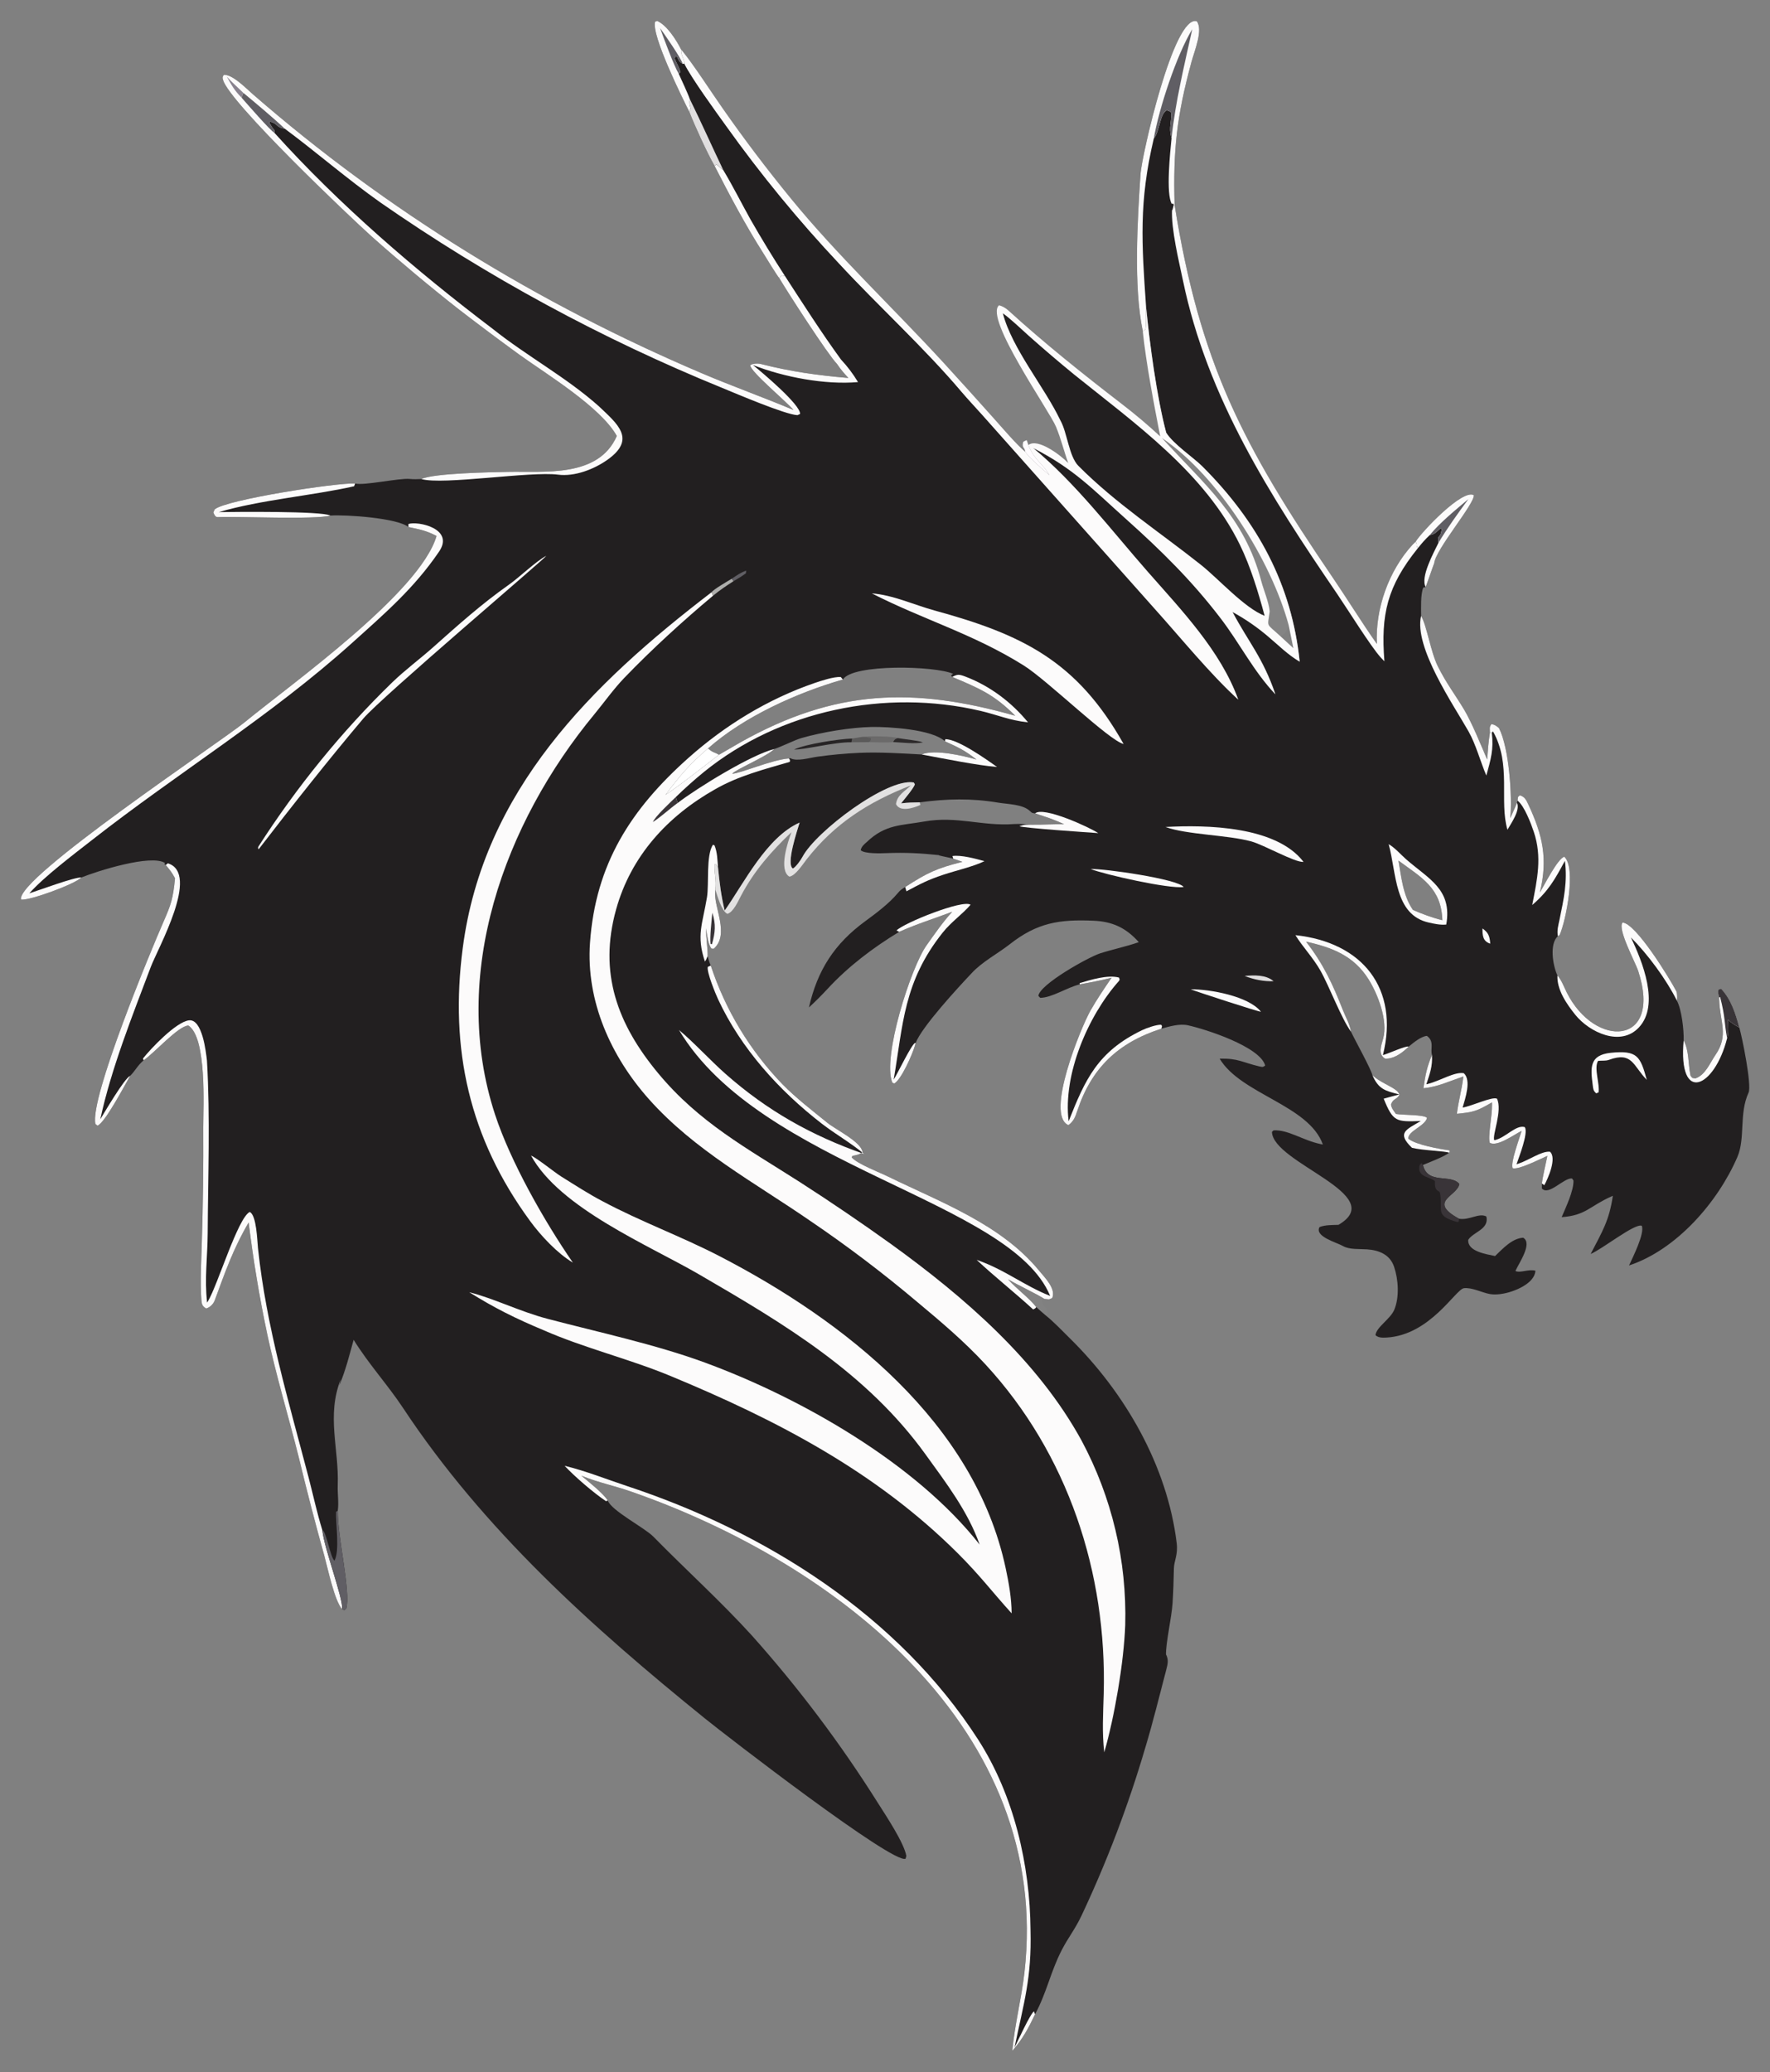 <svg xmlns="http://www.w3.org/2000/svg" width="1472.114" height="1723.119" viewBox="282.043 158.82 1472.114 1723.119"><rect x="282.043" y="158.82" width="1472.114" height="1723.119" fill="#808080" stroke="none"/><defs>
	<linearGradient id="Gradient1" gradientUnits="userSpaceOnUse" x1="1145.76" y1="529.401" x2="1138.45" y2="542.608">
		<stop class="stop0" offset="0" stop-opacity="0" stop-color="rgb(255,252,255)"></stop>
		<stop class="stop1" offset="1" stop-opacity="0.125" stop-color="rgb(255,255,255)"></stop>
	</linearGradient>
	<linearGradient id="Gradient2" gradientUnits="userSpaceOnUse" x1="853.739" y1="789.215" x2="860.831" y2="807.164">
		<stop class="stop0" offset="0" stop-opacity="0" stop-color="rgb(255,255,255)"></stop>
		<stop class="stop1" offset="1" stop-opacity="0.047" stop-color="rgb(255,255,255)"></stop>
	</linearGradient>
</defs>
<path d="M 855.354,251.812 C 849.455,240.165 823.462,187.588 826.909,176.83 L 828.624,176.214 C 836.9,179.887 844.567,192.15 848.59,200.088 L 849.185,200.799 C 858.746,212.407 873.807,235.815 883.079,248.988 C 901.046,274.711 919.992,299.736 939.875,324.008 C 977.854,370.599 1025.27,415.25 1066.66,460.346 C 1080.76,475.747 1094.75,491.24 1108.65,506.823 C 1115.51,514.485 1127.46,528.554 1134.76,534.573 C 1137.97,539.438 1150.26,550.037 1154.87,553.964 C 1149.34,544.203 1142.0,541.178 1137.36,528.899 C 1145.13,522.696 1164.68,537.744 1170.5,543.876 C 1166.89,533.863 1164.58,524.002 1160.35,513.74 C 1154.82,500.308 1100.49,423.283 1112.91,412.731 C 1115.72,413.347 1118.52,415.027 1120.68,416.987 C 1150.74,444.319 1182.74,469.911 1214.93,494.672 C 1226.46,503.535 1236.36,511.913 1246.99,521.695 C 1241.84,495.051 1235.2,460.714 1232.5,434.242 C 1224.66,396.329 1228.11,342.545 1230.61,303.465 C 1231.52,289.166 1258.19,170.366 1277.44,176.518 C 1282.82,183.76 1275.54,200.905 1272.89,210.681 C 1260.73,255.657 1257.67,283.398 1258.96,329.191 C 1280.01,460.779 1315.44,528.813 1390.38,638.923 C 1402.64,656.924 1414.88,676.844 1427.2,694.265 C 1425.75,665.051 1437.09,633.248 1456.88,611.74 C 1457.68,610.885 1458.52,610.061 1459.38,609.27 C 1464.74,600.727 1498.44,565.173 1507.82,570.572 C 1508.55,577.876 1476.01,615.494 1474.84,627.355 C 1474.9,626.819 1468.24,645.918 1467.81,647.016 L 1465.76,647.455 C 1463.47,653.4 1463.98,664.256 1463.97,670.914 C 1468.74,679.094 1471.94,700.89 1477.89,712.858 C 1484.97,727.102 1492.04,735.968 1499.83,749.021 C 1506.12,759.573 1513.9,778.62 1518.92,790.41 C 1519.49,782.479 1519.97,776.008 1521.2,768.179 C 1521.23,764.023 1520.55,763.832 1522.42,760.928 C 1525.51,761.467 1526.22,762.3 1528.71,764.156 C 1537.3,780.921 1539.85,821.429 1538.13,839.125 C 1539.81,835.293 1542.29,830.101 1543.72,826.311 L 1544.19,824.578 C 1544.87,820.876 1543.91,822.033 1546.16,820.139 C 1549.96,821.366 1551.2,823.578 1552.96,827.327 C 1565.18,853.361 1569.56,872.889 1562.77,900.966 C 1566.69,894.333 1577.7,872.644 1583.06,871.253 C 1593.12,880.172 1584.55,924.4 1579.21,936.275 L 1577.75,937.358 C 1570.55,943.364 1573.53,962.062 1577.37,969.905 C 1580.89,973.989 1582.69,979.235 1585.05,983.967 C 1608.48,1030.98 1664.88,1028.66 1644.62,966.468 C 1642.09,958.687 1627.03,931.312 1631.53,925.945 C 1642.66,926.59 1670.53,972.156 1676.16,982.901 C 1677.14,984.755 1676.95,988.825 1676.8,991.062 C 1680.69,998.479 1682.62,1015.32 1682.34,1023.89 C 1687.03,1033.04 1685.89,1042.48 1688.03,1053.24 C 1690.11,1055.8 1688.8,1055.02 1692.16,1055.55 C 1700.51,1052.67 1704.24,1042.62 1708.76,1036.09 C 1720.15,1019.65 1712.38,1008.45 1711.9,990.064 L 1711.86,988.232 C 1711.31,985.754 1710.64,984.192 1711.35,981.698 L 1713.52,981.023 C 1721.94,990.038 1725.51,1001.73 1728.63,1013.28 C 1731.02,1021.31 1739.11,1061.34 1736.34,1067.36 C 1728.24,1085.02 1733.81,1105.26 1726.99,1121.01 C 1710.76,1158.48 1676.45,1198.04 1636.93,1211.1 C 1640.19,1203.89 1649.95,1184.79 1647.57,1178.15 C 1642.02,1175.6 1614.54,1197.67 1605.01,1201.53 C 1614.62,1183.0 1620.49,1173.66 1623.44,1153.2 L 1621.92,1153.87 C 1603.86,1161.98 1601.11,1169.45 1580.89,1170.95 C 1584.4,1162.55 1590.96,1149.11 1590.7,1140.45 L 1589.5,1138.79 C 1582.67,1138.0 1570.08,1153.59 1564.43,1147.05 L 1564.44,1142.96 C 1565.06,1137.45 1567.8,1125.73 1569.01,1120.0 C 1562.85,1122.62 1545.33,1131.71 1540.13,1130.27 C 1538.15,1125.49 1545.68,1105.81 1547.56,1099.23 C 1541.0,1102.43 1527.64,1112.51 1521.17,1109.19 C 1519.33,1104.43 1523.15,1086.57 1522.95,1077.34 L 1522.9,1075.52 C 1510.33,1082.85 1507.59,1083.62 1493.75,1085.01 C 1494.86,1074.96 1497.88,1065.24 1499.11,1053.95 C 1487.5,1057.9 1478.04,1062.56 1465.9,1063.77 C 1467.51,1052.86 1468.77,1046.13 1473.04,1036.0 C 1471.49,1030.86 1475.24,1024.88 1468.78,1020.19 C 1463.61,1020.79 1457.74,1025.81 1453.65,1029.12 C 1452.97,1029.78 1452.27,1030.43 1451.57,1031.06 C 1446.78,1035.36 1440.66,1039.5 1434.0,1039.12 C 1427.9,1035.46 1430.78,1028.43 1432.44,1022.35 C 1436.51,1007.54 1428.06,985.683 1420.4,973.371 C 1408.08,953.563 1389.91,946.634 1368.32,941.867 C 1382.73,960.457 1390.46,977.158 1398.92,998.73 C 1401.41,1005.07 1404.47,1009.8 1405.66,1016.7 C 1408.81,1023.42 1422.33,1047.74 1423.49,1052.94 L 1424.77,1054.03 C 1432.67,1060.7 1444.45,1063.63 1446.04,1069.16 C 1443.67,1073.38 1440.74,1072.11 1438.94,1077.28 C 1439.37,1080.47 1441.17,1082.4 1443.04,1085.1 C 1449.12,1086.17 1466.46,1085.59 1468.9,1088.38 C 1467.45,1095.2 1452.54,1099.48 1453.43,1105.75 C 1459.83,1110.86 1479.19,1114.24 1487.67,1115.42 L 1487.7,1116.87 L 1487.18,1117.37 C 1484.43,1120.09 1470.08,1125.69 1465.5,1127.55 C 1469.37,1144.16 1488.78,1134.66 1495.76,1143.39 C 1493.96,1153.68 1469.0,1157.75 1495.47,1172.24 C 1504.12,1173.79 1512.08,1167.09 1518.26,1170.39 C 1520.69,1181.16 1507.43,1183.11 1503.17,1189.79 C 1502.49,1199.55 1518.27,1201.67 1525.48,1203.28 C 1532.0,1197.1 1539.64,1188.54 1548.89,1188.05 C 1556.95,1192.77 1545.25,1209.25 1542.41,1215.71 C 1546.46,1217.64 1553.49,1213.89 1559.1,1215.51 C 1558.76,1218.51 1557.73,1220.56 1555.81,1222.85 C 1549.13,1230.8 1531.27,1236.83 1520.96,1234.84 C 1514.45,1233.59 1506.2,1229.28 1499.63,1230.01 C 1492.68,1230.78 1471.53,1269.26 1434.85,1271.08 C 1431.7,1271.24 1428.39,1271.25 1426.05,1269.1 C 1426.55,1262.54 1438.49,1255.62 1441.66,1247.96 C 1446.04,1237.38 1445.11,1222.81 1441.47,1212.11 C 1438.0,1201.91 1428.83,1198.41 1419.03,1197.71 C 1412.77,1197.27 1404.32,1198.07 1398.98,1194.95 C 1394.0,1192.03 1375.11,1187.09 1379.48,1179.2 C 1384.28,1177.3 1389.96,1177.54 1395.25,1177.33 C 1437.98,1152.33 1340.59,1126.04 1339.93,1100.02 L 1341.28,1098.77 C 1353.51,1098.08 1365.57,1107.08 1380.34,1110.15 L 1382.28,1110.54 C 1370.55,1077.69 1314.09,1068.77 1296.42,1039.13 C 1312.23,1038.84 1314.81,1042.15 1329.63,1045.63 C 1332.62,1046.34 1332.61,1046.01 1334.3,1044.85 C 1330.02,1029.19 1284.78,1014.6 1269.9,1011.37 C 1263.12,1009.9 1254.69,1012.3 1247.97,1014.23 C 1211.78,1025.86 1189.73,1047.04 1178.0,1082.65 C 1176.35,1087.67 1175.0,1091.2 1170.65,1094.42 C 1151.03,1086.01 1181.13,1013.01 1189.05,999.055 C 1194.28,989.845 1200.55,980.648 1206.53,971.865 C 1197.23,974.189 1189.56,975.657 1180.18,977.335 C 1169.62,979.844 1156.97,988.5 1147.17,988.568 L 1145.66,986.943 C 1146.71,977.376 1187.31,954.702 1197.06,951.564 C 1206.97,948.375 1218.92,945.884 1229.18,942.269 C 1218.59,930.333 1207.24,925.117 1191.6,924.436 C 1163.01,923.192 1144.61,926.075 1121.68,944.144 C 1112.28,951.548 1098.63,958.724 1090.03,968.212 C 1079.07,979.773 1048.51,1012.88 1043.49,1026.3 C 1043.29,1027.14 1043.07,1027.97 1042.83,1028.79 C 1040.94,1035.35 1031.75,1056.51 1025.79,1059.84 L 1024.19,1059.08 C 1015.59,1038.19 1039.7,963.084 1052.65,944.896 C 1059.71,934.979 1065.82,926.049 1074.01,916.985 C 1057.57,923.275 1046.92,926.237 1029.91,933.677 C 1008.35,946.723 987.647,962.39 970.548,980.862 C 965.533,986.28 960.303,991.563 954.843,996.536 C 961.906,965.576 976.019,943.604 1001.69,924.829 C 1010.66,918.274 1021.46,910.158 1028.57,901.673 C 1031.01,898.763 1031.6,898.509 1034.87,896.434 C 1053.3,884.536 1060.85,880.913 1082.48,875.473 L 1074.82,872.821 C 1072.93,872.196 1066.22,871.002 1063.14,870.151 L 1062.95,869.902 C 1047.7,868.271 1034.79,867.628 1019.54,868.226 C 1014.78,868.413 1001.11,868.924 997.889,865.806 C 998.556,862.665 1000.65,860.998 1003.01,858.942 C 1018.51,844.075 1032.03,845.3 1050.55,841.974 C 1077.86,837.072 1098.66,846.022 1125.49,844.053 C 1130.08,843.716 1136.23,844.259 1140.82,844.578 C 1149.49,844.672 1157.94,844.077 1167.03,844.243 C 1158.68,840.192 1151.72,838.072 1142.97,835.224 C 1140.2,834.714 1140.72,835.194 1138.68,833.26 C 1132.68,827.535 1120.46,827.627 1112.32,826.258 C 1089.97,822.494 1069.43,822.995 1047.01,826.006 C 1041.14,826.076 1037.36,826.139 1031.5,826.843 C 1034.25,823.335 1041.88,814.408 1042.94,811.06 L 1042.06,809.502 C 1019.9,805.404 960.525,850.449 949.586,871.152 C 948.092,873.978 943.919,879.845 941.507,881.035 C 935.602,877.476 945.14,849.329 947.089,842.837 C 919.649,854.969 900.949,892.965 884.762,916.011 C 881.763,903.64 880.49,892.72 879.203,880.066 L 877.238,877.127 L 876.27,877.78 C 876.108,886.023 877.994,890.169 877.025,898.635 L 876.875,900.055 C 875.577,913.697 889.126,935.572 875.699,947.753 L 873.721,947.633 C 870.802,943.699 870.034,935.798 869.311,930.777 C 869.212,939.361 870.762,947.438 870.586,954.026 C 871.364,956.604 872.029,959.373 873.201,961.744 C 885.394,998.713 905.781,1032.45 932.84,1060.44 C 944.345,1072.14 957.482,1082.17 970.183,1092.48 C 977.089,1098.09 998.355,1108.4 999.369,1116.68 C 997.116,1119.03 994.267,1119.24 990.975,1120.04 L 990.384,1121.25 C 995.265,1126.76 1013.32,1133.59 1020.75,1137.23 C 1064.61,1158.67 1114.59,1176.84 1146.42,1215.6 C 1151.01,1221.19 1160.45,1230.47 1157.2,1238.15 C 1153.98,1239.78 1154.87,1239.25 1150.72,1238.94 C 1142.7,1233.94 1129.81,1228.13 1120.4,1222.58 C 1127.83,1230.91 1137.82,1237.9 1143.89,1245.7 C 1146.42,1248.04 1149.0,1250.31 1151.63,1252.52 C 1158.26,1257.77 1165.87,1265.8 1172.01,1271.85 C 1217.74,1316.89 1252.87,1377.67 1260.7,1441.95 C 1261.91,1451.82 1258.5,1456.52 1258.37,1463.23 C 1258.15,1473.42 1257.91,1482.04 1257.26,1492.18 C 1256.57,1503.08 1251.44,1526.07 1251.82,1534.92 L 1251.84,1534.92 L 1251.65,1534.2 C 1254.28,1539.12 1253.25,1542.62 1251.86,1547.92 C 1246.29,1569.12 1240.92,1591.16 1234.58,1612.12 C 1220.55,1659.87 1202.86,1706.46 1181.67,1751.49 C 1175.97,1763.54 1170.62,1769.63 1164.99,1780.6 C 1155.67,1798.75 1152.76,1815.46 1142.88,1833.83 C 1137.19,1845.78 1132.61,1854.29 1123.98,1864.2 C 1126.03,1842.01 1131.59,1820.91 1134.08,1799.05 C 1157.11,1596.81 977.482,1458.23 806.15,1398.88 C 793.25,1394.41 779.632,1391.55 767.01,1386.49 L 765.532,1385.89 C 771.195,1390.62 783.859,1400.65 787.515,1406.56 C 790.61,1415.12 818.02,1429.04 825.482,1436.64 C 852.418,1464.11 881.273,1490.13 907.17,1518.58 C 946.029,1562.04 981.159,1608.69 1012.19,1658.05 C 1018.63,1668.26 1033.87,1690.98 1035.86,1702.12 L 1035.18,1704.47 C 1024.38,1708.9 886.274,1602.32 868.378,1587.84 C 774.538,1511.93 684.235,1430.94 617.199,1329.52 C 604.424,1310.27 588.698,1293.15 576.158,1272.93 C 572.41,1286.55 569.692,1297.6 564.314,1310.76 L 565.376,1305.85 C 553.498,1336.47 564.036,1362.99 562.932,1394.01 C 562.681,1401.07 563.935,1408.09 562.973,1415.06 C 562.672,1436.85 573.948,1482.88 570.029,1496.38 L 568.534,1497.72 L 566.675,1497.02 C 560.426,1490.55 554.746,1463.46 551.908,1453.01 C 544.313,1425.74 537.199,1398.34 530.569,1370.82 C 522.131,1337.06 511.546,1302.26 504.327,1268.35 C 497.832,1237.59 492.667,1206.57 488.848,1175.37 C 475.887,1197.51 469.467,1216.21 460.723,1239.92 C 459.488,1243.27 456.903,1245.83 453.505,1246.92 C 450.445,1244.92 449.835,1243.95 449.526,1239.5 C 448.469,1224.26 449.471,1207.55 449.893,1192.23 C 450.863,1160.19 451.256,1128.14 451.072,1096.09 C 451.106,1079.17 454.205,1021.53 438.704,1011.61 C 430.436,1011.77 409.949,1034.88 401.492,1040.51 C 396.085,1045.19 394.762,1048.98 390.312,1053.41 C 385.622,1061.51 369.422,1092.46 363.106,1094.89 L 361.379,1093.43 C 356.565,1071.87 407.599,949.103 418.04,925.25 C 424.322,910.897 425.954,906.2 427.602,889.172 C 424.887,884.032 423.531,882.535 419.872,878.132 L 418.71,877.373 L 419.328,876.497 C 407.931,868.851 362.661,883.209 349.697,888.502 C 344.68,893.936 306.2,908.049 299.536,906.836 C 294.951,889.167 465.373,775.95 485.654,759.294 C 524.733,727.2 631.356,651.643 645.113,604.505 C 636.486,599.983 631.118,599.081 621.702,597.053 C 612.503,589.53 569.533,586.658 556.859,587.524 C 544.707,591.072 479.985,588.126 463.094,588.83 C 461.049,588.916 460.174,586.624 459.478,584.95 L 460.666,582.31 C 470.616,574.213 561.549,560.224 577.419,560.843 C 584.016,562.936 614.251,556.179 622.844,557.094 C 626.068,557.437 629.25,557.285 632.51,557.175 C 642.54,552.272 690.683,551.498 704.334,551.216 C 734.874,550.585 779.845,556.216 795.038,521.355 C 781.636,497.333 737.094,470.324 714.122,453.839 C 697.08,441.446 680.208,428.821 663.509,415.97 C 638.831,396.556 614.738,376.41 591.262,355.56 C 572.495,338.74 472.842,244.025 467.513,225.251 C 466.908,223.118 467.06,222.86 468.143,221.082 C 475.337,220.444 486.743,232.305 492.306,237.145 C 603.949,334.268 729.722,411.337 865.885,469.252 C 891.26,480.045 916.866,489.136 941.938,499.712 C 935.874,492.461 906.205,467.962 905.983,462.553 C 907.949,460.972 912.593,460.926 914.812,461.489 C 940.035,467.895 961.746,470.884 987.63,473.115 C 983.429,468.541 981.626,466.492 978.054,461.314 C 970.489,453.59 936.879,401.498 930.223,390.185 C 927.938,387.514 919.319,373.229 917.151,369.821 C 902.042,346.07 889.163,321.755 876.347,296.735 C 870.482,286.686 859.372,262.378 855.354,251.812 M 851.181,211.741 C 857.43,224.228 877.326,251.577 886.219,263.898 C 914.84,303.957 946.118,342.049 979.841,377.918 C 1013.39,414.159 1049.99,447.132 1082.0,484.895 C 1087.44,491.309 1093.47,497.632 1099.09,503.951 L 1242.13,664.729 C 1263.89,688.889 1288.32,719.083 1311.86,740.531 C 1297.35,700.143 1264.47,665.993 1236.56,634.202 C 1206.42,599.872 1176.53,560.448 1141.3,531.323 C 1175.21,548.645 1190.64,565.391 1218.42,590.259 C 1247.88,616.63 1273.38,641.664 1297.53,673.309 C 1313.39,694.093 1324.61,716.915 1342.77,736.128 C 1332.22,705.326 1320.55,693.142 1307.08,667.671 C 1317.71,673.463 1327.71,680.349 1336.91,688.217 C 1345.87,695.774 1352.97,703.067 1363.0,709.041 C 1356.37,644.8 1327.9,592.523 1282.1,546.714 C 1274.71,539.313 1257.78,528.065 1251.95,518.573 C 1244.06,488.539 1238.2,444.29 1235.23,413.975 C 1235.11,418.322 1235.66,430.084 1234.58,432.941 L 1232.5,434.242 C 1235.2,460.714 1241.84,495.051 1246.99,521.695 C 1236.36,511.913 1226.46,503.535 1214.93,494.672 C 1182.74,469.911 1150.74,444.319 1120.68,416.987 C 1118.52,415.027 1115.72,413.347 1112.91,412.731 C 1100.49,423.283 1154.82,500.308 1160.35,513.74 C 1164.58,524.002 1166.89,533.863 1170.5,543.876 C 1164.68,537.744 1145.13,522.696 1137.36,528.899 C 1142.0,541.178 1149.34,544.203 1154.87,553.964 C 1150.26,550.037 1137.97,539.438 1134.76,534.573 C 1127.46,528.554 1115.51,514.485 1108.65,506.823 C 1094.75,491.24 1080.76,475.747 1066.66,460.346 C 1025.27,415.25 977.854,370.599 939.875,324.008 C 919.992,299.736 901.046,274.711 883.079,248.988 C 873.807,235.815 858.746,212.407 849.185,200.799 L 848.59,200.088 C 848.626,206.183 851.176,207.102 851.181,211.741 M 879.929,786.491 C 885.943,782.941 891.986,779.439 898.057,775.987 C 976.599,731.995 1041.46,729.928 1126.4,753.997 C 1108.97,736.427 1096.57,731.225 1074.0,721.707 L 1073.02,720.365 L 1074.71,719.15 C 1060.2,712.452 991.052,710.67 983.078,723.891 C 944.911,734.835 900.635,754.808 870.839,781.228 C 855.622,794.241 847.531,803.805 835.547,819.805 C 848.982,810.665 866.483,796.851 879.929,786.491 M 1481.66,923.989 C 1480.76,897.21 1464.52,888.709 1445.17,874.496 C 1447.53,888.45 1449.05,903.714 1457.16,915.42 C 1463.88,918.489 1474.5,922.37 1481.66,923.989 M 926.096,781.642 C 920.106,787.718 892.879,799.21 891.058,802.224 C 897.523,802.054 924.252,790.493 938.178,789.489 L 939.319,789.275 C 944.764,792.275 955.097,789.028 961.612,788.085 C 973.327,786.443 985.113,785.356 996.93,784.83 C 1013.19,784.097 1032.24,785.273 1048.62,786.203 C 1059.07,781.567 1083.42,787.282 1094.2,790.413 C 1084.29,782.717 1079.48,780.499 1067.89,775.232 C 1057.59,765.296 1021.09,763.068 1006.99,763.331 C 989.588,763.655 965.605,767.649 948.558,772.566 C 943.074,774.148 932.514,779.487 926.096,781.642" rgb="false" visible="true" skeleton="false" stroke-opacity="1" auto-skeleton="false" id="element-8" fill="rgb(34,31,32)"></path><path d="M 848.59,200.088 L 849.185,200.799 C 858.746,212.407 873.807,235.815 883.079,248.988 C 901.046,274.711 919.992,299.736 939.875,324.008 C 977.854,370.599 1025.27,415.25 1066.66,460.346 C 1080.76,475.747 1094.75,491.24 1108.65,506.823 C 1115.51,514.485 1127.46,528.554 1134.76,534.573 C 1137.97,539.438 1150.26,550.037 1154.87,553.964 C 1149.34,544.203 1142.0,541.178 1137.36,528.899 C 1145.13,522.696 1164.68,537.744 1170.5,543.876 C 1166.89,533.863 1164.58,524.002 1160.35,513.74 C 1154.82,500.308 1100.49,423.283 1112.91,412.731 C 1115.72,413.347 1118.52,415.027 1120.68,416.987 C 1150.74,444.319 1182.74,469.911 1214.93,494.672 C 1226.46,503.535 1236.36,511.913 1246.99,521.695 C 1241.84,495.051 1235.2,460.714 1232.5,434.242 L 1234.58,432.941 C 1235.66,430.084 1235.11,418.322 1235.23,413.975 C 1238.2,444.29 1244.06,488.539 1251.95,518.573 C 1257.78,528.065 1274.71,539.313 1282.1,546.714 C 1327.9,592.523 1356.37,644.8 1363.0,709.041 C 1352.97,703.067 1345.87,695.774 1336.91,688.217 C 1327.71,680.349 1317.71,673.463 1307.08,667.671 C 1320.55,693.142 1332.22,705.326 1342.77,736.128 C 1324.61,716.915 1313.39,694.093 1297.53,673.309 C 1273.38,641.664 1247.88,616.63 1218.42,590.259 C 1190.64,565.391 1175.21,548.645 1141.3,531.323 C 1176.53,560.448 1206.42,599.872 1236.56,634.202 C 1264.47,665.993 1297.35,700.143 1311.86,740.531 C 1288.32,719.083 1263.89,688.889 1242.13,664.729 L 1099.09,503.951 C 1093.47,497.632 1087.44,491.309 1082.0,484.895 C 1049.99,447.132 1013.39,414.159 979.841,377.918 C 946.118,342.049 914.84,303.957 886.219,263.898 C 877.326,251.577 857.43,224.228 851.181,211.741 C 851.176,207.102 848.626,206.183 848.59,200.088 M 1248.42,523.042 C 1283.84,561.943 1316.94,588.178 1331.09,642.213 C 1332.88,649.051 1337.45,659.837 1338.05,667.266 C 1336.25,681.094 1334.64,676.44 1347.0,687.902 L 1357.74,697.825 L 1353.79,678.492 C 1339.08,624.489 1295.16,554.663 1248.42,523.042" rgb="false" visible="true" skeleton="false" stroke-opacity="1" auto-skeleton="false" id="element-9" fill="rgb(252,251,251)"></path><path d="M 1116.12,419.359 C 1122.33,423.679 1131.84,432.879 1137.8,438.175 C 1150.1,449.117 1162.62,459.804 1175.37,470.231 C 1225.96,510.981 1283.97,551.79 1313.32,611.949 C 1322.15,630.047 1328.62,651.422 1333.84,670.897 C 1316.94,664.302 1295.76,640.334 1280.77,628.437 C 1246.5,601.236 1209.88,577.332 1178.93,546.188 C 1171.11,538.317 1169.67,518.478 1164.02,508.486 C 1150.77,480.604 1123.78,448.877 1116.12,419.359" rgb="false" visible="true" skeleton="false" stroke-opacity="1" auto-skeleton="false" id="element-10" fill="rgb(34,31,32)"></path><path fill-opacity="0.051" d="M 1347.0,687.902 C 1334.64,676.44 1336.25,681.094 1338.05,667.266 C 1337.45,659.837 1332.88,649.051 1331.09,642.213 C 1316.94,588.178 1283.84,561.943 1248.42,523.042 C 1295.16,554.663 1339.08,624.489 1353.79,678.492 C 1351.6,684.187 1351.94,685.116 1347.0,687.902" rgb="false" visible="true" skeleton="false" stroke-opacity="1" auto-skeleton="false" id="element-11" fill="rgb(224,222,223)"></path><path d="M 795.038,521.355 C 781.636,497.333 737.094,470.324 714.122,453.839 C 697.08,441.446 680.208,428.821 663.509,415.97 C 638.831,396.556 614.738,376.41 591.262,355.56 C 572.495,338.74 472.842,244.025 467.513,225.251 C 466.908,223.118 467.06,222.86 468.143,221.082 C 475.337,220.444 486.743,232.305 492.306,237.145 C 603.949,334.268 729.722,411.337 865.885,469.252 C 891.26,480.045 916.866,489.136 941.938,499.712 C 935.874,492.461 906.205,467.962 905.983,462.553 C 907.949,460.972 912.593,460.926 914.812,461.489 C 940.035,467.895 961.746,470.884 987.63,473.115 C 983.429,468.541 981.626,466.492 978.054,461.314 C 970.489,453.59 936.879,401.498 930.223,390.185 L 932.075,387.798 L 934.854,388.276 C 949.338,410.596 965.854,436.379 981.499,457.786 C 986.868,463.519 991.612,469.807 995.65,476.544 C 968.266,478.948 933.984,472.464 908.26,462.359 C 915.66,468.275 948.005,495.47 947.483,503.048 L 945.271,504.043 C 935.123,503.591 894.19,486.105 882.576,481.333 C 782.489,440.57 687.206,388.887 598.455,327.224 C 570.135,307.164 545.795,285.83 518.812,265.769 C 511.809,265.002 513.294,261.604 506.762,259.955 L 506.021,260.797 C 507.744,263.783 508.166,264.576 510.399,267.335 L 510.21,269.201 C 564.026,328.98 627.924,383.862 691.846,432.297 C 720.224,454.941 752.839,472.392 779.988,496.532 C 795.589,511.342 811.426,523.868 787.453,541.002 C 776.085,549.127 759.936,555.306 746.105,553.513 C 723.235,550.548 650.295,562.358 632.51,557.175 C 642.54,552.272 690.683,551.498 704.334,551.216 C 734.874,550.585 779.845,556.216 795.038,521.355" rgb="false" visible="true" skeleton="false" stroke-opacity="1" auto-skeleton="false" id="element-12" fill="rgb(252,251,251)"></path><path d="M 484.426,236.034 C 494.119,244.079 509.657,257.062 518.812,265.769 C 511.809,265.002 513.294,261.604 506.762,259.955 L 506.021,260.797 C 507.744,263.783 508.166,264.576 510.399,267.335 L 510.21,269.201 C 506.709,267.324 487.233,244.866 482.932,239.998 L 484.426,236.034" rgb="false" visible="true" skeleton="false" stroke-opacity="1" auto-skeleton="false" id="element-13" fill="rgb(96,94,100)"></path><path d="M 470.694,222.562 C 474.646,226.994 480.069,231.728 484.426,236.034 L 482.932,239.998 C 477.007,234.043 474.671,229.719 470.694,222.562" rgb="false" visible="true" skeleton="false" stroke-opacity="1" auto-skeleton="false" id="element-14" fill="rgb(137,131,143)"></path><path d="M 1000.78,1118.44 C 989.852,1109.27 977.083,1102.11 965.531,1093.19 C 930.019,1065.74 898.214,1030.6 879.205,989.629 C 877.159,985.217 869.621,966.912 870.718,962.815 L 873.201,961.744 C 885.394,998.713 905.781,1032.45 932.84,1060.44 C 944.345,1072.14 957.482,1082.17 970.183,1092.48 C 977.089,1098.09 998.355,1108.4 999.369,1116.68 C 997.116,1119.03 994.267,1119.24 990.975,1120.04 L 990.384,1121.25 C 995.265,1126.76 1013.32,1133.59 1020.75,1137.23 C 1064.61,1158.67 1114.59,1176.84 1146.42,1215.6 C 1151.01,1221.19 1160.45,1230.47 1157.2,1238.15 C 1153.98,1239.78 1154.87,1239.25 1150.72,1238.94 C 1142.7,1233.94 1129.81,1228.13 1120.4,1222.58 C 1127.83,1230.91 1137.82,1237.9 1143.89,1245.7 C 1142.66,1247.26 1143.46,1246.53 1141.3,1247.66 C 1125.8,1233.43 1109.25,1220.43 1094.32,1206.45 C 1117.39,1214.32 1134.48,1228.32 1155.45,1236.42 C 1122.68,1156.94 914.708,1129.17 846.733,1015.28 C 859.018,1025.48 872.705,1040.51 885.311,1051.66 C 920.137,1082.45 957.078,1103.17 1000.78,1118.44" rgb="false" visible="true" skeleton="false" stroke-opacity="1" auto-skeleton="false" id="element-15" fill="rgb(252,251,251)"></path><path d="M 751.648,1377.7 C 768.884,1381.86 786.944,1389.05 804.07,1394.72 C 918.895,1432.76 1029.03,1502.1 1095.47,1605.23 C 1125.39,1651.65 1138.71,1709.66 1139.13,1763.86 C 1140.15,1803.93 1133.6,1823.92 1125.82,1861.44 C 1128.42,1856.39 1138.99,1833.09 1142.02,1831.38 L 1142.88,1833.83 C 1137.19,1845.78 1132.61,1854.29 1123.98,1864.2 C 1126.03,1842.01 1131.59,1820.91 1134.08,1799.05 C 1157.11,1596.81 977.482,1458.23 806.15,1398.88 C 793.25,1394.41 779.632,1391.55 767.01,1386.49 L 765.532,1385.89 C 771.195,1390.62 783.859,1400.65 787.515,1406.56 L 786.047,1407.1 C 776.044,1400.49 759.504,1386.25 751.648,1377.7" rgb="false" visible="true" skeleton="false" stroke-opacity="1" auto-skeleton="false" id="element-16" fill="rgb(252,251,251)"></path><path d="M 401.492,1040.51 L 400.966,1039.0 C 407.264,1031.0 428.419,1008.57 439.211,1007.28 C 450.313,1005.94 453.361,1033.53 454.171,1040.82 C 456.921,1088.42 455.034,1136.54 454.769,1184.22 C 454.66,1203.71 452.032,1222.56 454.297,1241.98 L 455.069,1240.72 C 463.121,1227.38 479.854,1171.47 489.748,1166.62 C 495.422,1169.31 495.916,1190.11 496.627,1196.84 C 503.542,1262.21 522.091,1323.96 538.658,1387.24 C 542.419,1401.61 545.685,1416.94 550.123,1431.2 C 551.569,1446.14 567.313,1487.05 566.675,1497.02 C 560.426,1490.55 554.746,1463.46 551.908,1453.01 C 544.313,1425.74 537.199,1398.34 530.569,1370.82 C 522.131,1337.06 511.546,1302.26 504.327,1268.35 C 497.832,1237.59 492.667,1206.57 488.848,1175.37 C 475.887,1197.51 469.467,1216.21 460.723,1239.92 C 459.488,1243.27 456.903,1245.83 453.505,1246.92 C 450.445,1244.92 449.835,1243.95 449.526,1239.5 C 448.469,1224.26 449.471,1207.55 449.893,1192.23 C 450.863,1160.19 451.256,1128.14 451.072,1096.09 C 451.106,1079.17 454.205,1021.53 438.704,1011.61 C 430.436,1011.77 409.949,1034.88 401.492,1040.51" rgb="false" visible="true" skeleton="false" stroke-opacity="1" auto-skeleton="false" id="element-17" fill="rgb(252,251,251)"></path><path d="M 1232.5,434.242 C 1224.66,396.329 1228.11,342.545 1230.61,303.465 C 1231.52,289.166 1258.19,170.366 1277.44,176.518 C 1282.82,183.76 1275.54,200.905 1272.89,210.681 C 1260.73,255.657 1257.67,283.398 1258.96,329.191 L 1258.28,328.973 L 1257.55,327.949 L 1256.72,328.536 C 1251.49,320.355 1255.36,284.48 1256.42,273.802 L 1256.08,272.52 C 1253.98,264.172 1256.6,260.861 1256.08,252.701 C 1256.01,251.539 1253.73,251.025 1252.51,250.479 C 1246.29,253.815 1247.0,267.338 1241.63,274.156 C 1229.15,326.754 1231.61,361.298 1235.23,413.975 C 1235.11,418.322 1235.66,430.084 1234.58,432.941 L 1232.5,434.242" rgb="false" visible="true" skeleton="false" stroke-opacity="1" auto-skeleton="false" id="element-18" fill="rgb(252,251,251)"></path><path d="M 1241.63,274.156 C 1245.92,249.069 1260.51,204.75 1273.66,183.086 C 1267.16,212.594 1259.53,243.833 1256.42,273.802 L 1256.08,272.52 C 1253.98,264.172 1256.6,260.861 1256.08,252.701 C 1256.01,251.539 1253.73,251.025 1252.51,250.479 C 1246.29,253.815 1247.0,267.338 1241.63,274.156" rgb="false" visible="true" skeleton="false" stroke-opacity="1" auto-skeleton="false" id="element-19" fill="rgb(96,94,100)"></path><path d="M 621.702,597.053 L 621.702,594.561 C 629.441,591.908 660.27,598.295 647.256,617.451 C 626.555,647.92 601.877,669.138 575.008,693.324 C 506.993,754.548 429.973,801.392 358.277,857.57 C 342.841,869.666 319.216,887.388 306.417,901.684 C 315.033,898.933 344.098,888.065 349.697,888.502 C 344.68,893.936 306.2,908.049 299.536,906.836 C 294.951,889.167 465.373,775.95 485.654,759.294 C 524.733,727.2 631.356,651.643 645.113,604.505 C 636.486,599.983 631.118,599.081 621.702,597.053" rgb="false" visible="true" skeleton="false" stroke-opacity="1" auto-skeleton="false" id="element-20" fill="rgb(252,251,251)"></path><path d="M 1258.28,328.973 L 1258.96,329.191 C 1280.01,460.779 1315.44,528.813 1390.38,638.923 C 1402.64,656.924 1414.88,676.844 1427.2,694.265 C 1425.75,665.051 1437.09,633.248 1456.88,611.74 C 1457.68,610.885 1458.52,610.061 1459.38,609.27 C 1461.54,612.865 1459.15,610.946 1461.24,614.714 C 1435.77,646.314 1430.38,669.82 1433.46,708.685 C 1432.33,707.602 1431.24,706.475 1430.2,705.308 C 1422.09,696.358 1402.31,664.618 1394.02,652.481 C 1338.49,571.174 1286.21,489.759 1265.9,392.038 C 1262.49,375.636 1256.04,349.608 1256.84,333.035 L 1257.1,333.768 L 1258.28,328.973" rgb="false" visible="true" skeleton="false" stroke-opacity="1" auto-skeleton="false" id="element-21" fill="rgb(252,251,251)"></path><path d="M 419.872,878.132 L 421.637,876.7 C 448.722,885.069 413.377,947.136 407.324,963.197 C 392.105,1003.58 374.546,1047.32 365.456,1089.55 C 369.011,1083.73 385.539,1055.44 390.312,1053.41 C 385.622,1061.51 369.422,1092.46 363.106,1094.89 L 361.379,1093.43 C 356.565,1071.87 407.599,949.103 418.04,925.25 C 424.322,910.897 425.954,906.2 427.602,889.172 C 424.887,884.032 423.531,882.535 419.872,878.132" rgb="false" visible="true" skeleton="false" stroke-opacity="1" auto-skeleton="false" id="element-22" fill="rgb(252,251,251)"></path><path d="M 1577.37,969.905 C 1580.89,973.989 1582.69,979.235 1585.05,983.967 C 1608.48,1030.98 1664.88,1028.66 1644.62,966.468 C 1642.09,958.687 1627.03,931.312 1631.53,925.945 C 1642.66,926.59 1670.53,972.156 1676.16,982.901 C 1677.14,984.755 1676.95,988.825 1676.8,991.062 C 1667.99,973.334 1652.39,952.183 1638.47,938.346 C 1648.03,958.311 1662.64,994.264 1645.22,1013.09 C 1629.94,1029.61 1603.96,1017.24 1592.24,1002.69 C 1584.96,993.651 1576.76,981.733 1577.37,969.905" rgb="false" visible="true" skeleton="false" stroke-opacity="1" auto-skeleton="false" id="element-23" fill="rgb(252,251,251)"></path><path d="M 1180.18,977.335 L 1179.93,976.357 C 1189.21,973.543 1203.34,969.195 1212.7,971.707 C 1213.19,973.241 1213.67,973.432 1212.44,974.811 C 1186.97,1003.47 1165.99,1052.38 1170.83,1091.18 C 1184.55,1056.63 1194.8,1033.32 1232.05,1015.39 C 1235.64,1013.66 1244.0,1010.74 1247.8,1010.96 L 1248.51,1012.07 L 1247.97,1014.23 C 1211.78,1025.86 1189.73,1047.04 1178.0,1082.65 C 1176.35,1087.67 1175.0,1091.2 1170.65,1094.42 C 1151.03,1086.01 1181.13,1013.01 1189.05,999.055 C 1194.28,989.845 1200.55,980.648 1206.53,971.865 C 1197.23,974.189 1189.56,975.657 1180.18,977.335" rgb="false" visible="true" skeleton="false" stroke-opacity="1" auto-skeleton="false" id="element-24" fill="rgb(252,251,251)"></path><path d="M 1473.04,1036.0 C 1473.55,1045.76 1471.29,1051.31 1468.35,1060.45 L 1469.77,1060.1 C 1480.0,1057.5 1491.86,1049.85 1499.49,1051.24 C 1505.95,1057.03 1500.69,1072.3 1498.5,1079.83 C 1506.14,1078.59 1523.24,1070.43 1527.09,1072.43 C 1531.85,1082.3 1522.9,1103.02 1524.85,1106.95 C 1534.08,1105.27 1542.8,1093.72 1550.28,1096.1 C 1553.23,1101.41 1545.3,1121.07 1543.34,1126.98 L 1544.88,1126.47 C 1554.1,1123.36 1564.04,1115.9 1571.15,1116.53 C 1577.04,1121.69 1569.61,1138.66 1566.44,1144.37 L 1564.44,1142.96 C 1565.06,1137.45 1567.8,1125.73 1569.01,1120.0 C 1562.85,1122.62 1545.33,1131.71 1540.13,1130.27 C 1538.15,1125.49 1545.68,1105.81 1547.56,1099.23 C 1541.0,1102.43 1527.64,1112.51 1521.17,1109.19 C 1519.33,1104.43 1523.15,1086.57 1522.95,1077.34 L 1522.9,1075.52 C 1510.33,1082.85 1507.59,1083.62 1493.75,1085.01 C 1494.86,1074.96 1497.88,1065.24 1499.11,1053.95 C 1487.5,1057.9 1478.04,1062.56 1465.9,1063.77 C 1467.51,1052.86 1468.77,1046.13 1473.04,1036.0" rgb="false" visible="true" skeleton="false" stroke-opacity="1" auto-skeleton="false" id="element-25" fill="rgb(252,251,251)"></path><path d="M 1029.91,933.677 L 1027.66,932.562 C 1033.66,926.343 1082.89,906.522 1089.27,911.156 C 1082.62,918.971 1073.33,925.231 1066.06,934.358 C 1033.47,975.288 1033.18,1010.64 1025.34,1056.52 C 1028.26,1052.14 1040.38,1026.73 1043.16,1026.07 L 1043.49,1026.3 C 1043.29,1027.14 1043.07,1027.97 1042.83,1028.79 C 1040.94,1035.35 1031.75,1056.51 1025.79,1059.84 L 1024.19,1059.08 C 1015.59,1038.19 1039.7,963.084 1052.65,944.896 C 1059.71,934.979 1065.82,926.049 1074.01,916.985 C 1057.57,923.275 1046.92,926.237 1029.91,933.677" rgb="false" visible="true" skeleton="false" stroke-opacity="1" auto-skeleton="false" id="element-26" fill="rgb(252,251,251)"></path><path d="M 556.859,587.524 C 544.707,591.072 479.985,588.126 463.094,588.83 C 461.049,588.916 460.174,586.624 459.478,584.95 L 460.666,582.31 C 470.616,574.213 561.549,560.224 577.419,560.843 L 576.551,563.175 C 541.973,570.958 498.928,574.426 464.024,584.666 C 477.348,584.466 549.225,583.682 556.859,587.524" rgb="false" visible="true" skeleton="false" stroke-opacity="1" auto-skeleton="false" id="element-27" fill="rgb(252,251,251)"></path><path d="M 1359.45,936.449 C 1415.07,942.402 1446.05,980.621 1432.22,1036.2 C 1437.97,1034.5 1451.06,1028.34 1453.65,1029.12 C 1452.97,1029.78 1452.27,1030.43 1451.57,1031.06 C 1446.78,1035.36 1440.66,1039.5 1434.0,1039.12 C 1427.9,1035.46 1430.78,1028.43 1432.44,1022.35 C 1436.51,1007.54 1428.06,985.683 1420.4,973.371 C 1408.08,953.563 1389.91,946.634 1368.32,941.867 C 1382.73,960.457 1390.46,977.158 1398.92,998.73 C 1401.41,1005.07 1404.47,1009.8 1405.66,1016.7 C 1397.64,1005.78 1387.42,978.495 1380.11,965.699 C 1373.97,954.958 1365.25,945.915 1359.45,936.449" rgb="false" visible="true" skeleton="false" stroke-opacity="1" auto-skeleton="false" id="element-28" fill="rgb(252,251,251)"></path><path d="M 870.586,954.026 C 869.428,955.901 869.97,956.213 868.338,958.42 C 860.949,936.704 866.511,926.448 870.035,904.977 C 871.832,894.031 869.097,870.329 874.97,861.273 L 876.3,861.79 C 878.678,867.534 878.688,873.77 879.203,880.066 L 877.238,877.127 L 876.27,877.78 C 876.108,886.023 877.994,890.169 877.025,898.635 L 876.875,900.055 C 875.577,913.697 889.126,935.572 875.699,947.753 L 873.721,947.633 C 870.802,943.699 870.034,935.798 869.311,930.777 C 869.212,939.361 870.762,947.438 870.586,954.026" rgb="false" visible="true" skeleton="false" stroke-opacity="1" auto-skeleton="false" id="element-29" fill="rgb(252,251,251)"></path><path d="M 874.475,917.79 C 877.649,927.669 876.86,934.267 874.252,943.748 L 874.008,943.974 L 873.026,943.732 C 872.28,938.215 873.935,923.99 874.475,917.79" rgb="false" visible="true" skeleton="false" stroke-opacity="1" auto-skeleton="false" id="element-30" fill="rgb(57,52,56)"></path><path d="M 1459.38,609.27 C 1464.74,600.727 1498.44,565.173 1507.82,570.572 C 1508.55,577.876 1476.01,615.494 1474.84,627.355 C 1474.9,626.819 1468.24,645.918 1467.81,647.016 C 1463.08,638.968 1474.58,618.158 1478.47,610.084 C 1478.0,608.37 1478.08,607.932 1477.96,606.142 C 1480.53,603.164 1480.44,602.546 1481.19,598.778 L 1480.37,598.019 C 1476.46,601.299 1475.73,602.986 1471.18,603.758 C 1466.85,607.872 1464.91,610.186 1461.24,614.714 C 1459.15,610.946 1461.54,612.865 1459.38,609.27" rgb="false" visible="true" skeleton="false" stroke-opacity="1" auto-skeleton="false" id="element-31" fill="rgb(252,251,251)"></path><path d="M 1471.18,603.758 C 1479.38,593.581 1493.09,582.473 1503.27,573.856 C 1493.98,586.624 1486.63,596.647 1478.47,610.084 C 1478.0,608.37 1478.08,607.932 1477.96,606.142 C 1480.53,603.164 1480.44,602.546 1481.19,598.778 L 1480.37,598.019 C 1476.46,601.299 1475.73,602.986 1471.18,603.758" rgb="false" visible="true" skeleton="false" stroke-opacity="1" auto-skeleton="false" id="element-32" fill="rgb(96,94,100)"></path><path d="M 1544.19,824.578 C 1544.87,820.876 1543.91,822.033 1546.16,820.139 C 1549.96,821.366 1551.2,823.578 1552.96,827.327 C 1565.18,853.361 1569.56,872.889 1562.77,900.966 C 1566.69,894.333 1577.7,872.644 1583.06,871.253 C 1593.12,880.172 1584.55,924.4 1579.21,936.275 L 1577.75,937.358 C 1576.82,932.428 1578.1,928.373 1579.1,923.514 C 1582.6,906.629 1585.83,891.94 1583.57,874.652 C 1575.17,890.288 1569.78,899.852 1556.4,911.387 C 1560.5,889.969 1564.81,871.737 1557.68,850.461 C 1555.4,843.653 1549.78,828.793 1544.19,824.578" rgb="false" visible="true" skeleton="false" stroke-opacity="1" auto-skeleton="false" id="element-33" fill="rgb(252,251,251)"></path><path d="M 1518.23,803.726 C 1513.42,792.489 1509.52,777.822 1503.53,767.206 C 1491.16,745.274 1457.81,697.018 1463.97,670.914 C 1468.74,679.094 1471.94,700.89 1477.89,712.858 C 1484.97,727.102 1492.04,735.968 1499.83,749.021 C 1506.12,759.573 1513.9,778.62 1518.92,790.41 C 1519.49,782.479 1519.97,776.008 1521.2,768.179 L 1522.78,768.163 C 1524.46,781.99 1521.91,790.459 1518.23,803.726" rgb="false" visible="true" skeleton="false" stroke-opacity="1" auto-skeleton="false" id="element-34" fill="rgb(252,251,251)"></path><path d="M 855.354,251.812 C 849.455,240.165 823.462,187.588 826.909,176.83 L 828.624,176.214 C 836.9,179.887 844.567,192.15 848.59,200.088 C 848.626,206.183 851.176,207.102 851.181,211.741 L 849.907,211.95 C 846.773,210.021 846.741,209.365 845.252,206.187 L 844.033,205.735 L 843.065,207.356 C 844.745,211.689 847.12,214.767 847.843,218.905 L 846.5,220.073 C 848.533,224.632 854.272,236.762 855.631,240.936 C 855.25,245.01 855.374,244.92 856.429,248.967 L 855.354,251.812" rgb="false" visible="true" skeleton="false" stroke-opacity="1" auto-skeleton="false" id="element-35" fill="rgb(252,251,251)"></path><path d="M 831.044,182.17 C 835.259,188.249 847.657,205.745 849.907,211.95 C 846.773,210.021 846.741,209.365 845.252,206.187 L 844.033,205.735 L 843.065,207.356 C 844.745,211.689 847.12,214.767 847.843,218.905 L 846.5,220.073 C 842.746,214.042 833.565,189.304 831.044,182.17" rgb="false" visible="true" skeleton="false" stroke-opacity="1" auto-skeleton="false" id="element-36" fill="rgb(96,94,100)"></path><path d="M 1711.86,988.232 C 1711.31,985.754 1710.64,984.192 1711.35,981.698 L 1713.52,981.023 C 1721.94,990.038 1725.51,1001.73 1728.63,1013.28 C 1724.27,1010.82 1722.98,1010.0 1719.18,1006.78 C 1719.27,1011.19 1719.85,1018.23 1718.5,1022.13 C 1708.12,1063.39 1677.59,1077.63 1682.34,1023.89 C 1687.03,1033.04 1685.89,1042.48 1688.03,1053.24 C 1690.11,1055.8 1688.8,1055.02 1692.16,1055.55 C 1700.51,1052.67 1704.24,1042.62 1708.76,1036.09 C 1720.15,1019.65 1712.38,1008.45 1711.9,990.064 L 1711.86,988.232" rgb="false" visible="true" skeleton="false" stroke-opacity="1" auto-skeleton="false" id="element-37" fill="rgb(252,251,251)"></path><path d="M 1711.86,988.232 C 1711.31,985.754 1710.64,984.192 1711.35,981.698 L 1713.52,981.023 C 1721.94,990.038 1725.51,1001.73 1728.63,1013.28 C 1724.27,1010.82 1722.98,1010.0 1719.18,1006.78 C 1719.27,1011.19 1719.85,1018.23 1718.5,1022.13 C 1715.97,1008.74 1717.1,1004.97 1712.67,987.884 L 1711.86,988.232" rgb="false" visible="true" skeleton="false" stroke-opacity="1" auto-skeleton="false" id="element-38" fill="rgb(57,52,56)"></path><path d="M 876.347,296.735 L 877.907,295.628 C 879.959,297.131 881.749,298.967 883.636,300.332 C 891.379,313.118 898.905,328.211 906.315,341.441 C 915.388,357.317 924.905,372.935 934.854,388.276 L 932.075,387.798 L 930.223,390.185 C 927.938,387.514 919.319,373.229 917.151,369.821 C 902.042,346.07 889.163,321.755 876.347,296.735" rgb="false" visible="true" skeleton="false" stroke-opacity="1" auto-skeleton="false" id="element-39" fill="rgb(252,251,251)"></path><path d="M 1423.49,1052.94 L 1424.77,1054.03 C 1432.67,1060.7 1444.45,1063.63 1446.04,1069.16 C 1443.67,1073.38 1440.74,1072.11 1438.94,1077.28 C 1439.37,1080.47 1441.17,1082.4 1443.04,1085.1 C 1449.12,1086.17 1466.46,1085.59 1468.9,1088.38 C 1467.45,1095.2 1452.54,1099.48 1453.43,1105.75 C 1459.83,1110.86 1479.19,1114.24 1487.67,1115.42 L 1487.7,1116.87 L 1487.18,1117.37 C 1484.96,1116.0 1464.98,1115.51 1456.35,1113.25 C 1443.37,1100.7 1451.57,1098.24 1463.72,1090.99 C 1443.23,1091.7 1440.76,1091.88 1432.86,1072.42 L 1445.8,1068.88 C 1434.01,1065.91 1428.58,1064.53 1423.49,1052.94" rgb="false" visible="true" skeleton="false" stroke-opacity="1" auto-skeleton="false" id="element-40" fill="rgb(252,251,251)"></path><path d="M 550.123,1431.2 C 553.396,1431.91 556.66,1453.54 560.188,1456.62 C 564.764,1448.49 561.151,1426.06 561.561,1415.98 L 562.973,1415.06 C 562.672,1436.85 573.948,1482.88 570.029,1496.38 L 568.534,1497.72 L 566.675,1497.02 C 567.313,1487.05 551.569,1446.14 550.123,1431.2" rgb="false" visible="true" skeleton="false" stroke-opacity="1" auto-skeleton="false" id="element-41" fill="rgb(96,94,100)"></path><path d="M 1521.2,768.179 C 1521.23,764.023 1520.55,763.832 1522.42,760.928 C 1525.51,761.467 1526.22,762.3 1528.71,764.156 C 1537.3,780.921 1539.85,821.429 1538.13,839.125 C 1539.81,835.293 1542.29,830.101 1543.72,826.311 C 1546.61,832.606 1538.95,843.216 1535.8,848.816 C 1528.75,824.812 1539.38,794.616 1523.76,766.989 L 1522.78,768.163 L 1521.2,768.179" rgb="false" visible="true" skeleton="false" stroke-opacity="1" auto-skeleton="false" id="element-42" fill="rgb(252,251,251)"></path><path d="M 1495.47,1172.24 L 1495.27,1174.66 L 1494.13,1175.01 C 1475.15,1169.69 1482.2,1165.63 1479.76,1151.15 C 1479.21,1147.91 1475.0,1150.81 1475.49,1141.04 C 1472.22,1137.65 1462.34,1137.78 1462.42,1130.46 C 1462.45,1128.03 1462.69,1127.26 1464.37,1125.97 L 1465.5,1127.55 C 1469.37,1144.16 1488.78,1134.66 1495.76,1143.39 C 1493.96,1153.68 1469.0,1157.75 1495.47,1172.24" rgb="false" visible="true" skeleton="false" stroke-opacity="1" auto-skeleton="false" id="element-43" fill="rgb(57,52,56)"></path><path d="M 1074.82,872.821 L 1074.19,870.658 C 1081.32,869.572 1093.7,872.896 1100.81,874.925 C 1091.53,879.457 1077.06,882.723 1066.81,886.141 C 1053.36,890.627 1048.03,893.586 1035.92,899.988 C 1035.17,897.632 1035.52,898.816 1034.87,896.434 C 1053.3,884.536 1060.85,880.913 1082.48,875.473 L 1074.82,872.821" rgb="false" visible="true" skeleton="false" stroke-opacity="1" auto-skeleton="false" id="element-44" fill="rgb(252,251,251)"></path><path d="M 1142.97,835.224 C 1149.56,829.065 1188.02,846.603 1195.45,851.608 C 1187.16,850.988 1132.24,847.342 1129.87,845.827 C 1134.45,844.279 1135.85,844.562 1140.82,844.578 C 1149.49,844.672 1157.94,844.077 1167.03,844.243 C 1158.68,840.192 1151.72,838.072 1142.97,835.224" rgb="false" visible="true" skeleton="false" stroke-opacity="1" auto-skeleton="false" id="element-45" fill="rgb(252,251,251)"></path><path d="M 855.631,240.936 C 865.268,260.471 874.225,280.637 883.636,300.332 C 881.749,298.967 879.959,297.131 877.907,295.628 L 876.347,296.735 C 870.482,286.686 859.372,262.378 855.354,251.812 L 856.429,248.967 C 855.374,244.92 855.25,245.01 855.631,240.936" rgb="false" visible="true" skeleton="false" stroke-opacity="1" auto-skeleton="false" id="element-46" fill="rgb(224,222,223)"></path><path d="M 1074.0,721.707 C 1078.32,719.539 1079.3,719.27 1085.24,721.544 C 1105.61,729.345 1123.49,742.91 1137.06,759.503 C 1121.72,757.88 1111.73,753.274 1097.47,749.935 C 1018.4,731.423 930.852,749.398 867.465,800.769 C 859.399,807.376 851.616,814.323 844.139,821.589 L 845.61,826.562 C 861.489,814.301 906.877,786.314 926.096,781.642 C 920.106,787.718 892.879,799.21 891.058,802.224 C 897.523,802.054 924.252,790.493 938.178,789.489 C 939.328,791.333 939.151,790.366 938.874,792.355 C 917.514,798.634 896.431,803.879 876.828,815.122 C 837.12,837.538 806.784,870.724 794.446,915.089 C 779.772,967.848 795.488,1010.3 829.314,1051.12 C 863.369,1092.23 903.096,1113.54 947.222,1141.73 C 973.053,1158.33 998.456,1175.6 1023.4,1193.51 C 1084.11,1237.4 1144.95,1289.95 1181.45,1356.47 C 1206.8,1403.67 1219.36,1456.67 1217.9,1510.21 C 1216.78,1541.05 1209.01,1586.35 1200.47,1615.94 C 1198.51,1599.74 1199.56,1583.47 1200.0,1567.34 C 1202.79,1466.74 1170.31,1367.78 1101.59,1293.31 C 1084.27,1274.53 1064.81,1258.05 1045.1,1241.62 C 1016.51,1217.48 986.668,1194.87 955.698,1173.88 C 909.68,1142.14 859.7,1115.44 821.772,1072.85 C 790.107,1037.28 769.339,991.235 772.744,942.845 C 777.356,877.3 806.694,831.777 854.567,789.097 C 885.004,761.963 920.834,740.07 959.443,726.809 C 964.993,724.903 975.53,721.423 981.319,721.783 L 983.078,723.891 C 944.911,734.835 900.635,754.808 870.839,781.228 C 855.622,794.241 847.531,803.805 835.547,819.805 C 848.982,810.665 866.483,796.851 879.929,786.491 C 885.943,782.941 891.986,779.439 898.057,775.987 C 976.599,731.995 1041.46,729.928 1126.4,753.997 C 1108.97,736.427 1096.57,731.225 1074.0,721.707" rgb="false" visible="true" skeleton="false" stroke-opacity="1" auto-skeleton="false" id="element-47" fill="rgb(252,251,251)"></path><path d="M 844.139,821.589 L 845.61,826.562 C 838.508,831.693 832.336,837.644 825.119,842.352 C 826.246,838.39 840.337,825.268 844.139,821.589" rgb="false" visible="true" skeleton="false" stroke-opacity="1" auto-skeleton="false" id="element-48" fill="rgb(57,52,56)"></path><path d="M 723.721,1119.77 C 728.234,1121.49 743.308,1133.73 748.924,1137.22 C 759.943,1144.07 771.845,1151.82 783.401,1157.82 C 814.506,1174.45 848.686,1186.96 879.902,1203.08 C 984.408,1257.03 1092.57,1341.72 1118.46,1462.79 C 1121.11,1475.14 1123.37,1487.91 1123.42,1500.39 C 1106.98,1482.25 1097.31,1469.07 1078.61,1450.43 C 1010.39,1382.44 927.799,1339.5 839.615,1302.97 C 805.24,1288.73 767.895,1279.76 734.299,1265.01 C 711.132,1255.33 693.48,1246.61 672.296,1233.35 C 692.88,1238.54 714.473,1249.43 737.179,1255.41 C 779.756,1266.62 826.994,1276.71 868.026,1291.76 C 947.942,1321.08 1043.82,1375.66 1096.82,1443.23 C 1087.17,1415.68 1068.64,1391.55 1051.81,1368.22 C 1002.98,1300.54 934.271,1259.67 863.519,1218.58 C 821.589,1194.22 747.709,1163.58 723.721,1119.77" rgb="false" visible="true" skeleton="false" stroke-opacity="1" auto-skeleton="false" id="element-49" fill="rgb(252,251,251)"></path><path d="M 873.863,651.283 L 875.056,654.19 C 849.664,675.444 824.298,698.605 801.309,722.472 C 792.569,731.546 784.537,742.839 776.49,752.623 C 701.397,843.356 655.615,969.367 693.785,1085.64 C 706.709,1125.01 734.85,1174.47 758.485,1208.73 C 745.575,1201.06 731.894,1186.38 723.049,1174.33 C 672.23,1105.08 655.917,1031.1 666.916,947.099 C 684.099,815.863 774.121,727.634 873.863,651.283" rgb="false" visible="true" skeleton="false" stroke-opacity="1" auto-skeleton="false" id="element-50" fill="rgb(252,251,251)"></path><path fill-opacity="0.945" d="M 990.836,772.942 L 990.199,776.079 C 976.456,775.665 950.269,782.592 942.507,782.035 C 952.511,777.446 979.522,773.323 990.836,772.942" rgb="false" visible="true" skeleton="false" stroke-opacity="1" auto-skeleton="false" id="element-51" fill="rgb(34,31,32)"></path><path fill-opacity="0.216" d="M 999.352,771.54 C 1003.72,770.814 1025.66,771.02 1028.69,772.553 C 1026.11,773.618 1026.28,773.506 1024.82,775.889 C 1021.71,776.53 1008.69,776.037 1004.72,775.967 L 1006.59,774.435 L 1006.02,774.852 L 1006.6,772.782 C 1004.55,771.748 1001.82,771.788 999.352,771.54" rgb="false" visible="true" skeleton="false" stroke-opacity="1" auto-skeleton="false" id="element-52" fill="rgb(34,31,32)"></path><path fill-opacity="0.894" d="M 1028.69,772.553 C 1034.36,773.562 1045.35,774.521 1049.71,776.153 C 1043.09,777.618 1031.77,776.163 1024.82,775.889 C 1026.28,773.506 1026.11,773.618 1028.69,772.553" rgb="false" visible="true" skeleton="false" stroke-opacity="1" auto-skeleton="false" id="element-53" fill="rgb(34,31,32)"></path><path fill-opacity="0.388" d="M 999.352,771.54 C 1001.82,771.788 1004.55,771.748 1006.6,772.782 L 1006.02,774.852 L 1006.59,774.435 L 1004.72,775.967 L 990.199,776.079 L 990.836,772.942 L 999.352,771.54" rgb="false" visible="true" skeleton="false" stroke-opacity="1" auto-skeleton="false" id="element-54" fill="rgb(34,31,32)"></path><path d="M 1007.15,652.247 C 1024.68,653.534 1042.42,661.849 1059.26,666.456 C 1132.44,686.474 1177.77,708.528 1216.54,777.474 C 1204.57,774.785 1153.31,724.625 1133.5,712.201 C 1091.58,685.91 1049.66,674.0 1007.15,652.247" rgb="false" visible="true" skeleton="false" stroke-opacity="1" auto-skeleton="false" id="element-55" fill="rgb(252,251,251)"></path><path d="M 1436.98,860.781 C 1442.3,863.819 1446.85,869.257 1451.48,873.318 C 1470.15,889.68 1490.07,898.269 1484.91,927.628 C 1479.84,928.102 1475.38,927.072 1470.5,926.002 C 1441.44,919.629 1443.69,884.716 1436.98,860.781 M 1457.16,915.42 C 1463.88,918.489 1474.5,922.37 1481.66,923.989 C 1480.76,897.21 1464.52,888.709 1445.17,874.496 C 1447.53,888.45 1449.05,903.714 1457.16,915.42" rgb="false" visible="true" skeleton="false" stroke-opacity="1" auto-skeleton="false" id="element-56" fill="rgb(252,251,251)"></path><path d="M 736.401,620.995 C 735.966,622.795 599.427,738.37 584.21,756.321 C 556.898,788.539 523.495,830.766 497.104,865.104 C 496.744,864.187 496.406,863.666 497.142,862.519 C 528.56,813.53 566.285,766.984 608.083,726.426 C 618.965,715.867 631.164,706.937 642.339,696.978 C 662.674,678.853 682.681,660.949 704.967,645.267 C 714.07,638.9 727.677,625.579 736.401,620.995" rgb="false" visible="true" skeleton="false" stroke-opacity="1" auto-skeleton="false" id="element-57" fill="rgb(252,251,251)"></path><path d="M 1251.38,846.5 C 1285.19,844.644 1343.38,845.606 1366.22,875.553 C 1358.76,876.062 1333.54,861.462 1322.64,858.468 C 1303.11,853.107 1269.13,852.953 1251.38,846.5" rgb="false" visible="true" skeleton="false" stroke-opacity="1" auto-skeleton="false" id="element-58" fill="rgb(252,251,251)"></path><path d="M 1067.89,775.232 L 1068.29,773.505 C 1078.62,773.279 1102.82,790.544 1111.28,796.594 C 1095.13,795.347 1065.67,789.373 1048.62,786.203 C 1059.07,781.567 1083.42,787.282 1094.2,790.413 C 1084.29,782.717 1079.48,780.499 1067.89,775.232" rgb="false" visible="true" skeleton="false" stroke-opacity="1" auto-skeleton="false" id="element-59" fill="rgb(252,251,251)"></path><path d="M 1621.67,1034.28 C 1643.87,1032.01 1646.32,1037.15 1651.67,1056.77 C 1640.17,1045.04 1639.75,1033.01 1620.22,1040.13 C 1617.29,1041.18 1614.61,1040.59 1611.14,1040.98 C 1607.51,1047.11 1612.81,1060.46 1611.54,1067.23 L 1609.58,1067.96 C 1607.19,1065.75 1607.16,1064.66 1606.74,1061.37 C 1604.83,1046.51 1603.89,1036.19 1621.67,1034.28" rgb="false" visible="true" skeleton="false" stroke-opacity="1" auto-skeleton="false" id="element-60" fill="rgb(252,251,251)"></path><path d="M 870.839,781.228 C 875.109,784.995 876.207,784.204 879.929,786.491 C 866.483,796.851 848.982,810.665 835.547,819.805 C 847.531,803.805 855.622,794.241 870.839,781.228" rgb="false" visible="true" skeleton="false" stroke-opacity="1" auto-skeleton="false" id="element-61" fill="rgb(255,255,255)"></path><path d="M 1189.18,881.46 C 1199.76,880.93 1261.61,889.724 1266.49,896.393 C 1254.75,898.217 1200.67,886.051 1189.18,881.46" rgb="false" visible="true" skeleton="false" stroke-opacity="1" auto-skeleton="false" id="element-62" fill="rgb(252,251,251)"></path><path d="M 1272.33,981.469 C 1288.29,981.321 1320.71,987.201 1330.79,1000.15 C 1327.62,999.849 1277.73,983.602 1272.33,981.469" rgb="false" visible="true" skeleton="false" stroke-opacity="1" auto-skeleton="false" id="element-63" fill="rgb(252,251,251)"></path><path d="M 890.66,640.05 L 892.107,642.103 C 885.475,646.376 881.166,649.267 875.056,654.19 L 873.863,651.283 C 875.361,648.966 887.671,641.852 890.66,640.05" rgb="false" visible="true" skeleton="false" stroke-opacity="1" auto-skeleton="false" id="element-64" fill="rgb(174,174,172)"></path><path d="M 1317.21,970.323 C 1325.35,969.723 1334.79,969.212 1341.29,974.716 C 1333.52,975.105 1324.37,973.308 1317.21,970.323" rgb="false" visible="true" skeleton="false" stroke-opacity="1" auto-skeleton="false" id="element-65" fill="rgb(224,222,223)"></path><path d="M 1514.99,930.857 C 1520.08,934.337 1521.09,937.689 1521.48,943.515 C 1515.14,941.514 1515.0,936.31 1514.99,930.857" rgb="false" visible="true" skeleton="false" stroke-opacity="1" auto-skeleton="false" id="element-66" fill="rgb(252,251,251)"></path><path d="M 890.66,640.05 C 895.129,637.086 897.653,635.087 902.753,633.292 L 902.622,633.412 L 902.417,635.556 C 898.721,638.23 896.069,639.82 892.107,642.103 L 890.66,640.05" rgb="false" visible="true" skeleton="false" stroke-opacity="1" auto-skeleton="false" id="element-67" fill="rgb(96,94,100)"></path><path fill-opacity="0.788" d="M 947.089,842.837 C 945.14,849.329 935.602,877.476 941.507,881.035 C 943.919,879.845 948.092,873.978 949.586,871.152 C 960.525,850.449 1019.9,805.404 1042.06,809.502 L 1042.94,811.06 C 1041.88,814.408 1034.25,823.335 1031.5,826.843 C 1037.36,826.139 1041.14,826.076 1047.01,826.006 L 1047.46,828.202 C 1042.06,830.658 1030.54,834.43 1027.24,827.47 C 1028.2,820.002 1034.2,817.131 1039.59,811.945 C 1004.56,825.611 976.311,843.48 952.956,873.35 C 949.555,877.7 943.761,886.939 938.593,887.795 C 929.468,882.448 937.127,859.166 940.307,850.843 C 923.622,866.629 909.174,883.12 898.365,903.633 C 895.941,908.233 892.0,917.363 886.958,918.737 C 882.127,916.232 878.77,904.123 877.025,898.635 C 877.994,890.169 876.108,886.023 876.27,877.78 L 877.238,877.127 L 879.203,880.066 C 880.49,892.72 881.763,903.64 884.762,916.011 C 900.949,892.965 919.649,854.969 947.089,842.837" rgb="false" visible="true" skeleton="false" stroke-opacity="1" auto-skeleton="false" id="element-68" fill="rgb(252,251,251)"></path><path fill-opacity="0.016" d="M 1120.4,1222.58 C 1129.81,1228.13 1142.7,1233.94 1150.72,1238.94 L 1148.67,1239.6 C 1148.99,1245.1 1153.17,1245.69 1153.3,1250.73 L 1151.63,1252.52 C 1149.0,1250.31 1146.42,1248.04 1143.89,1245.7 C 1137.82,1237.9 1127.83,1230.91 1120.4,1222.58" rgb="false" visible="true" skeleton="false" stroke-opacity="1" auto-skeleton="false" id="element-69" fill="rgb(252,251,251)"></path><path d="M 1134.76,534.573 C 1134.24,530.165 1131.77,531.865 1133.05,526.245 C 1134.24,525.591 1134.67,525.261 1135.95,524.834 C 1136.48,526.26 1136.89,527.465 1137.36,528.899 C 1142.0,541.178 1149.34,544.203 1154.87,553.964 C 1150.26,550.037 1137.97,539.438 1134.76,534.573" rgb="false" visible="true" skeleton="false" stroke-opacity="1" auto-skeleton="false" id="element-70" fill="rgb(255,252,255)"></path></svg>